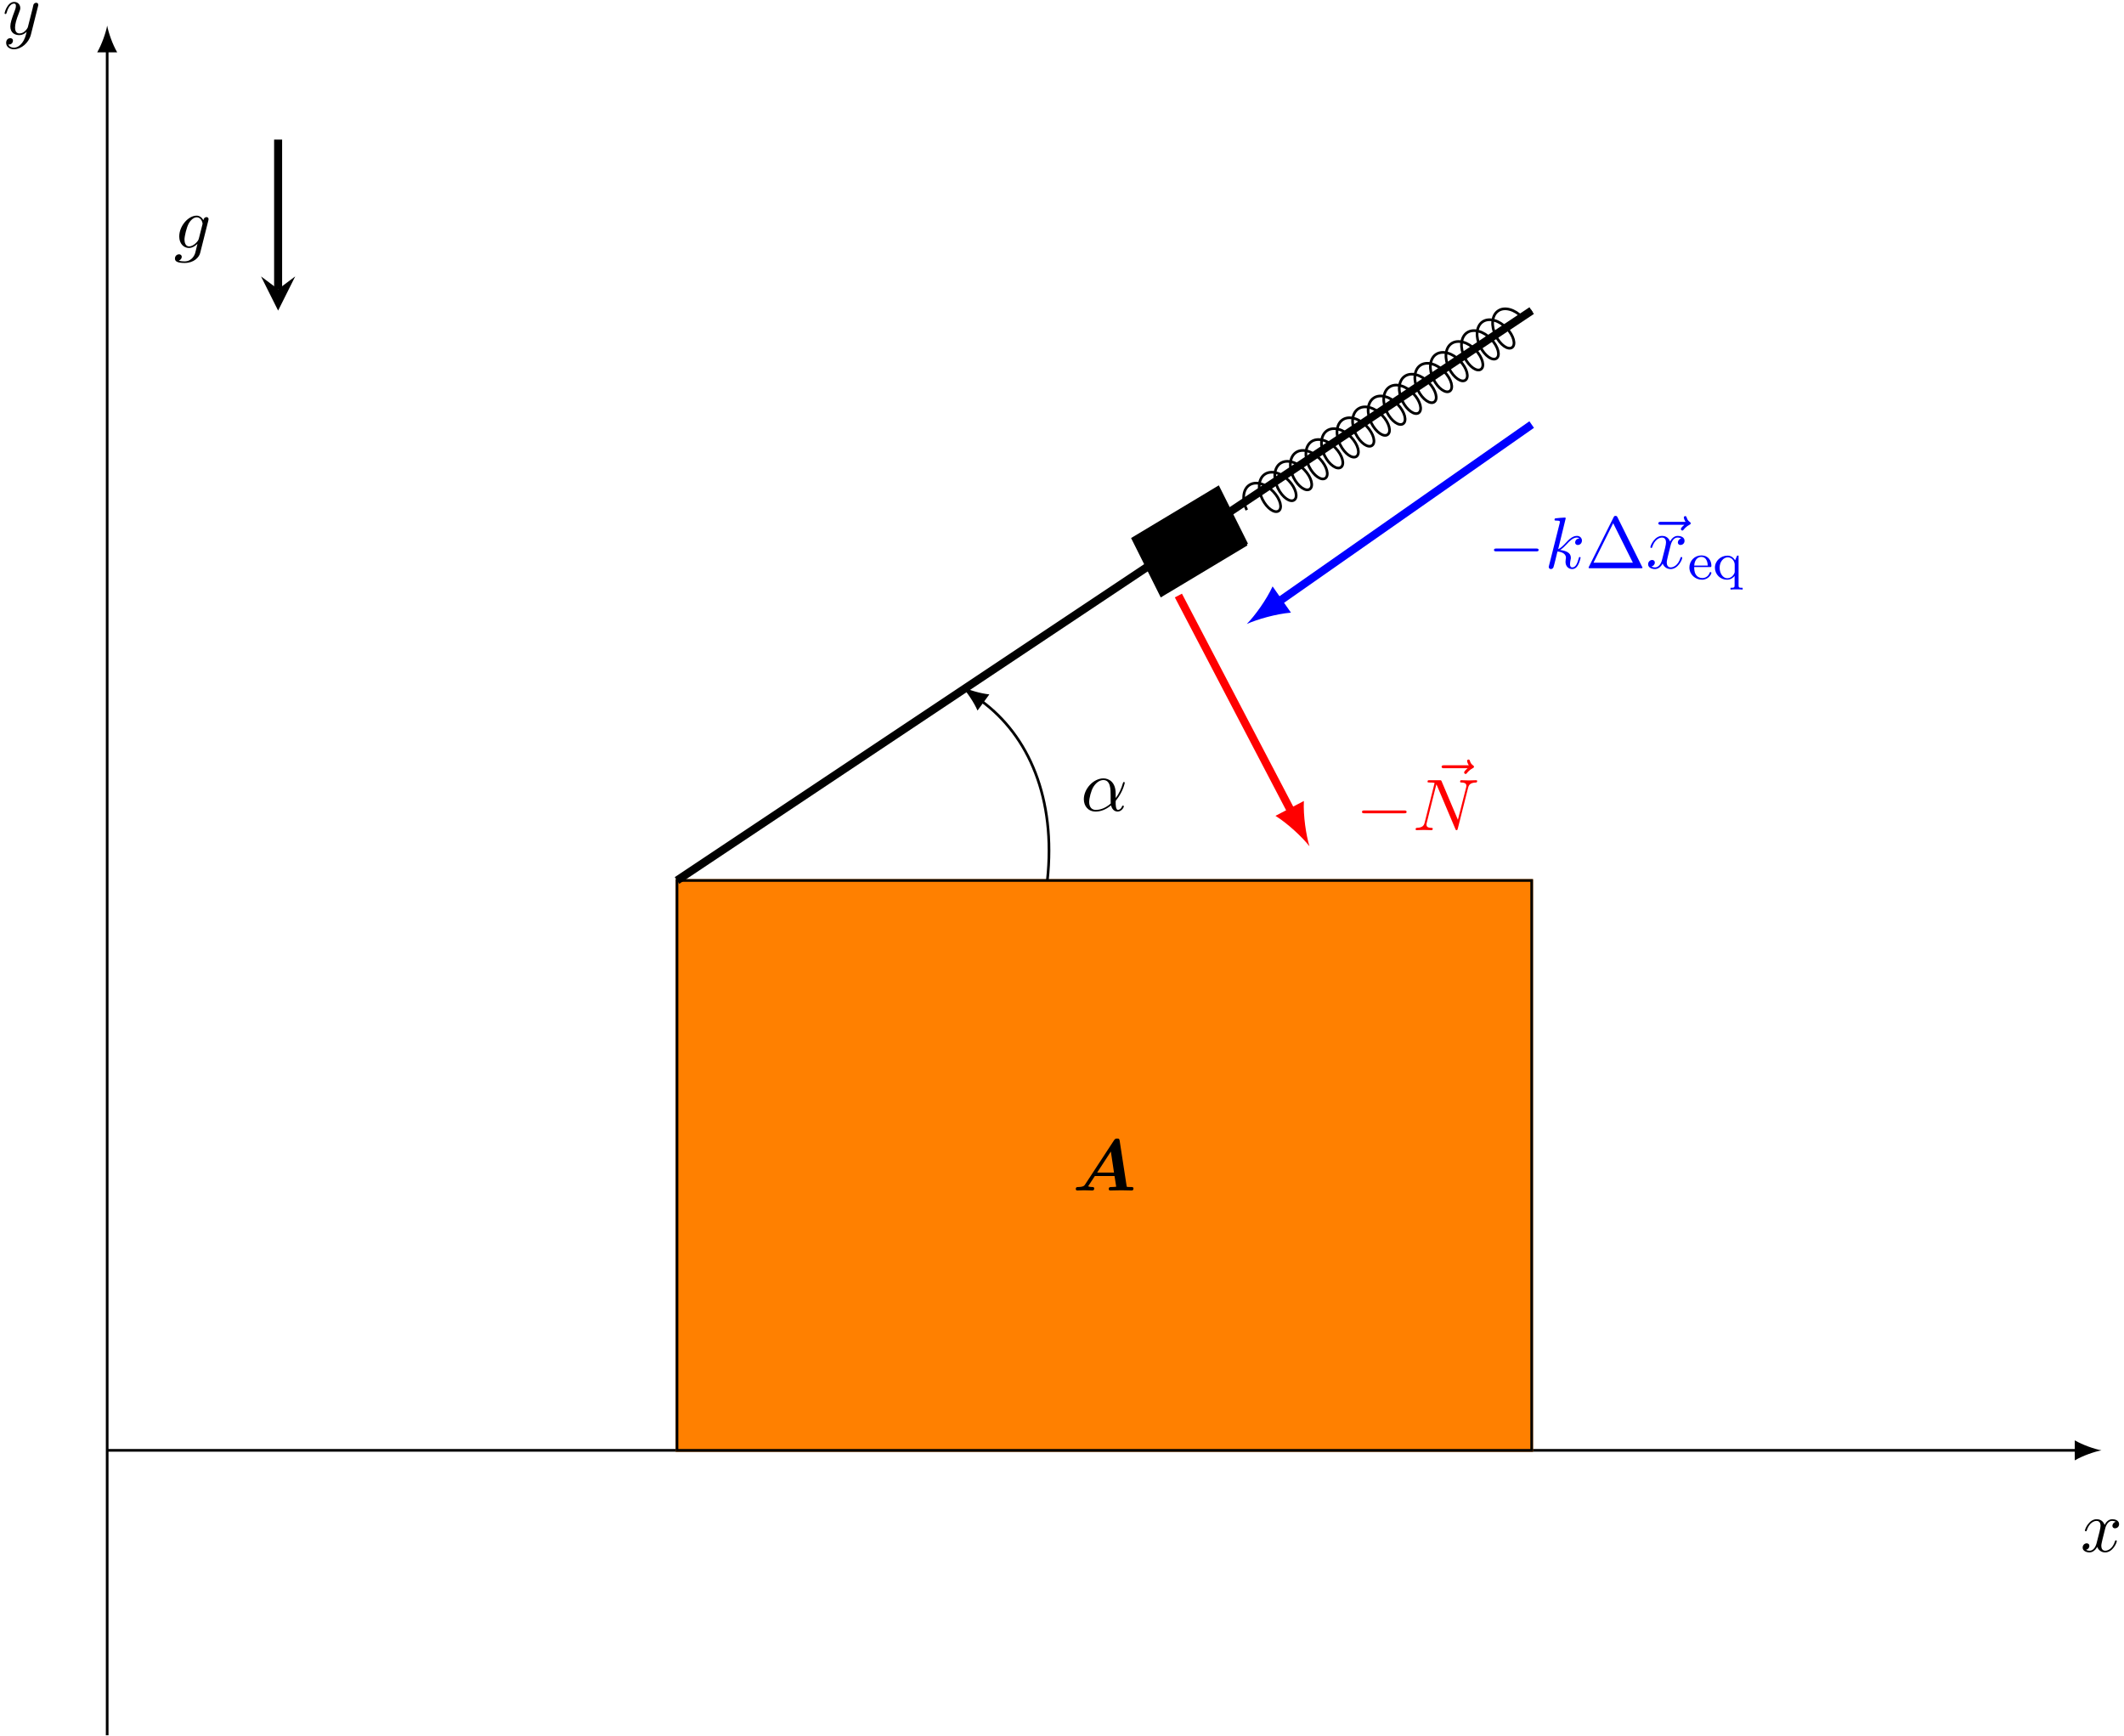 <?xml version="1.0" encoding="UTF-8"?>
<svg xmlns="http://www.w3.org/2000/svg" xmlns:xlink="http://www.w3.org/1999/xlink" width="317pt" height="259pt" viewBox="0 0 317 259" version="1.1">
<defs>
<g>
<symbol overflow="visible" id="glyph0-0">
<path style="stroke:none;" d=""/>
</symbol>
<symbol overflow="visible" id="glyph0-1">
<path style="stroke:none;" d="M 5.297 -4.156 C 5.344 -4.312 5.344 -4.328 5.344 -4.406 C 5.344 -4.609 5.188 -4.703 5.031 -4.703 C 4.922 -4.703 4.75 -4.641 4.641 -4.469 C 4.625 -4.422 4.531 -4.078 4.5 -3.875 C 4.422 -3.594 4.344 -3.297 4.281 -3.016 L 3.781 -1.047 C 3.734 -0.891 3.266 -0.125 2.547 -0.125 C 2 -0.125 1.875 -0.594 1.875 -1 C 1.875 -1.5 2.062 -2.188 2.438 -3.141 C 2.609 -3.594 2.656 -3.703 2.656 -3.922 C 2.656 -4.422 2.297 -4.828 1.75 -4.828 C 0.719 -4.828 0.312 -3.234 0.312 -3.141 C 0.312 -3.031 0.422 -3.031 0.453 -3.031 C 0.562 -3.031 0.562 -3.047 0.625 -3.234 C 0.922 -4.25 1.359 -4.578 1.719 -4.578 C 1.812 -4.578 2 -4.578 2 -4.234 C 2 -3.953 1.891 -3.672 1.812 -3.469 C 1.375 -2.312 1.172 -1.688 1.172 -1.172 C 1.172 -0.203 1.859 0.125 2.516 0.125 C 2.938 0.125 3.297 -0.062 3.609 -0.375 C 3.469 0.203 3.344 0.734 2.906 1.312 C 2.625 1.672 2.203 2 1.703 2 C 1.547 2 1.062 1.969 0.875 1.531 C 1.047 1.531 1.188 1.531 1.344 1.406 C 1.453 1.312 1.562 1.172 1.562 0.953 C 1.562 0.625 1.266 0.578 1.156 0.578 C 0.906 0.578 0.547 0.75 0.547 1.281 C 0.547 1.828 1.031 2.234 1.703 2.234 C 2.828 2.234 3.953 1.25 4.25 0.016 Z M 5.297 -4.156 "/>
</symbol>
<symbol overflow="visible" id="glyph0-2">
<path style="stroke:none;" d="M 3.641 -3.297 C 3.703 -3.578 3.953 -4.578 4.719 -4.578 C 4.781 -4.578 5.031 -4.578 5.266 -4.438 C 4.969 -4.391 4.75 -4.109 4.75 -3.844 C 4.75 -3.672 4.859 -3.469 5.156 -3.469 C 5.406 -3.469 5.75 -3.672 5.75 -4.094 C 5.75 -4.672 5.109 -4.828 4.734 -4.828 C 4.094 -4.828 3.719 -4.25 3.594 -3.984 C 3.312 -4.719 2.719 -4.828 2.406 -4.828 C 1.281 -4.828 0.656 -3.406 0.656 -3.141 C 0.656 -3.031 0.766 -3.031 0.781 -3.031 C 0.875 -3.031 0.906 -3.047 0.922 -3.156 C 1.297 -4.312 2.016 -4.578 2.391 -4.578 C 2.594 -4.578 2.984 -4.484 2.984 -3.844 C 2.984 -3.516 2.797 -2.781 2.391 -1.25 C 2.219 -0.578 1.828 -0.125 1.359 -0.125 C 1.281 -0.125 1.031 -0.125 0.812 -0.266 C 1.078 -0.312 1.312 -0.547 1.312 -0.844 C 1.312 -1.141 1.078 -1.234 0.922 -1.234 C 0.594 -1.234 0.312 -0.953 0.312 -0.594 C 0.312 -0.094 0.859 0.125 1.344 0.125 C 2.062 0.125 2.453 -0.641 2.484 -0.703 C 2.625 -0.312 3.016 0.125 3.672 0.125 C 4.781 0.125 5.406 -1.281 5.406 -1.562 C 5.406 -1.672 5.312 -1.672 5.281 -1.672 C 5.188 -1.672 5.156 -1.625 5.141 -1.547 C 4.781 -0.375 4.031 -0.125 3.688 -0.125 C 3.266 -0.125 3.094 -0.469 3.094 -0.844 C 3.094 -1.078 3.156 -1.312 3.266 -1.797 Z M 3.641 -3.297 "/>
</symbol>
<symbol overflow="visible" id="glyph0-3">
<path style="stroke:none;" d="M 5.203 -2.578 C 5.203 -4.281 4.188 -4.828 3.375 -4.828 C 1.891 -4.828 0.453 -3.266 0.453 -1.719 C 0.453 -0.703 1.094 0.125 2.219 0.125 C 2.906 0.125 3.688 -0.125 4.516 -0.797 C 4.656 -0.219 5.016 0.125 5.5 0.125 C 6.078 0.125 6.422 -0.484 6.422 -0.656 C 6.422 -0.734 6.359 -0.766 6.297 -0.766 C 6.219 -0.766 6.188 -0.734 6.156 -0.656 C 5.953 -0.125 5.562 -0.125 5.547 -0.125 C 5.203 -0.125 5.203 -0.969 5.203 -1.234 C 5.203 -1.469 5.203 -1.484 5.312 -1.609 C 6.344 -2.906 6.562 -4.172 6.562 -4.172 C 6.562 -4.203 6.547 -4.281 6.438 -4.281 C 6.328 -4.281 6.328 -4.25 6.266 -4.062 C 6.078 -3.375 5.719 -2.547 5.203 -1.891 Z M 4.469 -1.078 C 3.516 -0.234 2.672 -0.125 2.234 -0.125 C 1.578 -0.125 1.25 -0.609 1.25 -1.312 C 1.25 -1.844 1.531 -3.016 1.891 -3.578 C 2.406 -4.375 2.984 -4.578 3.375 -4.578 C 4.453 -4.578 4.453 -3.156 4.453 -2.297 C 4.453 -1.891 4.453 -1.266 4.469 -1.078 Z M 4.469 -1.078 "/>
</symbol>
<symbol overflow="visible" id="glyph0-4">
<path style="stroke:none;" d="M 5.141 -4.109 C 5.141 -4.172 5.172 -4.234 5.172 -4.312 C 5.172 -4.5 5.031 -4.609 4.859 -4.609 C 4.75 -4.609 4.453 -4.531 4.406 -4.141 C 4.203 -4.531 3.828 -4.828 3.391 -4.828 C 2.156 -4.828 0.797 -3.297 0.797 -1.719 C 0.797 -0.641 1.469 0 2.25 0 C 2.891 0 3.406 -0.516 3.516 -0.625 C 3.297 0.344 3.156 0.797 3.156 0.812 C 3.125 0.922 2.75 2 1.594 2 C 1.391 2 1.031 1.984 0.719 1.891 C 1.047 1.781 1.172 1.5 1.172 1.312 C 1.172 1.141 1.047 0.938 0.75 0.938 C 0.516 0.938 0.156 1.141 0.156 1.578 C 0.156 2.016 0.562 2.234 1.609 2.234 C 2.984 2.234 3.766 1.391 3.922 0.734 Z M 3.719 -1.391 C 3.656 -1.109 3.406 -0.844 3.156 -0.625 C 2.938 -0.438 2.594 -0.234 2.281 -0.234 C 1.734 -0.234 1.578 -0.812 1.578 -1.25 C 1.578 -1.766 1.891 -3.047 2.188 -3.609 C 2.469 -4.141 2.938 -4.578 3.406 -4.578 C 4.125 -4.578 4.281 -3.703 4.281 -3.641 C 4.281 -3.594 4.25 -3.516 4.25 -3.484 Z M 3.719 -1.391 "/>
</symbol>
<symbol overflow="visible" id="glyph0-5">
<path style="stroke:none;" d="M 3.125 -7.453 C 3.125 -7.453 3.125 -7.562 2.984 -7.562 C 2.734 -7.562 1.938 -7.484 1.656 -7.453 C 1.578 -7.453 1.453 -7.438 1.453 -7.234 C 1.453 -7.109 1.547 -7.109 1.719 -7.109 C 2.234 -7.109 2.25 -7.031 2.25 -6.922 L 2.219 -6.703 L 0.641 -0.422 C 0.594 -0.266 0.594 -0.25 0.594 -0.188 C 0.594 0.062 0.812 0.125 0.922 0.125 C 1.062 0.125 1.219 0.016 1.281 -0.109 C 1.344 -0.203 1.828 -2.219 1.891 -2.5 C 2.266 -2.469 3.156 -2.297 3.156 -1.578 C 3.156 -1.5 3.156 -1.453 3.125 -1.344 C 3.109 -1.203 3.094 -1.078 3.094 -0.953 C 3.094 -0.312 3.516 0.125 4.094 0.125 C 4.422 0.125 4.719 -0.047 4.953 -0.453 C 5.219 -0.938 5.344 -1.531 5.344 -1.562 C 5.344 -1.672 5.25 -1.672 5.219 -1.672 C 5.109 -1.672 5.094 -1.625 5.062 -1.469 C 4.844 -0.672 4.594 -0.125 4.109 -0.125 C 3.906 -0.125 3.766 -0.234 3.766 -0.625 C 3.766 -0.812 3.812 -1.062 3.844 -1.25 C 3.891 -1.422 3.891 -1.469 3.891 -1.578 C 3.891 -2.297 3.203 -2.609 2.281 -2.719 C 2.625 -2.922 2.969 -3.266 3.219 -3.531 C 3.734 -4.109 4.25 -4.578 4.781 -4.578 C 4.844 -4.578 4.859 -4.578 4.875 -4.562 C 5 -4.547 5.016 -4.547 5.109 -4.484 C 5.125 -4.469 5.125 -4.453 5.141 -4.438 C 4.625 -4.406 4.531 -3.984 4.531 -3.844 C 4.531 -3.672 4.641 -3.469 4.938 -3.469 C 5.219 -3.469 5.547 -3.703 5.547 -4.141 C 5.547 -4.453 5.297 -4.828 4.797 -4.828 C 4.5 -4.828 3.984 -4.734 3.203 -3.859 C 2.828 -3.453 2.406 -3.016 2 -2.844 Z M 3.125 -7.453 "/>
</symbol>
<symbol overflow="visible" id="glyph0-6">
<path style="stroke:none;" d="M 5.859 -6.484 C 5.703 -6.344 5.344 -6.047 5.344 -5.844 C 5.344 -5.734 5.453 -5.625 5.562 -5.625 C 5.656 -5.625 5.719 -5.703 5.766 -5.766 C 5.906 -5.938 6.156 -6.234 6.625 -6.484 C 6.703 -6.516 6.812 -6.578 6.812 -6.703 C 6.812 -6.812 6.734 -6.875 6.656 -6.922 C 6.422 -7.094 6.297 -7.281 6.219 -7.547 C 6.188 -7.641 6.156 -7.781 6 -7.781 C 5.844 -7.781 5.781 -7.641 5.781 -7.562 C 5.781 -7.5 5.875 -7.156 6.047 -6.922 L 2.359 -6.922 C 2.188 -6.922 1.984 -6.922 1.984 -6.703 C 1.984 -6.484 2.188 -6.484 2.359 -6.484 Z M 5.859 -6.484 "/>
</symbol>
<symbol overflow="visible" id="glyph0-7">
<path style="stroke:none;" d="M 8.25 -6.297 C 8.359 -6.734 8.547 -7.078 9.422 -7.109 C 9.484 -7.109 9.609 -7.125 9.609 -7.328 C 9.609 -7.344 9.609 -7.453 9.469 -7.453 C 9.109 -7.453 8.719 -7.422 8.359 -7.422 C 8 -7.422 7.609 -7.453 7.25 -7.453 C 7.188 -7.453 7.062 -7.453 7.062 -7.234 C 7.062 -7.109 7.172 -7.109 7.25 -7.109 C 7.875 -7.094 8 -6.875 8 -6.625 C 8 -6.594 7.969 -6.438 7.969 -6.406 L 6.734 -1.547 L 4.328 -7.234 C 4.25 -7.438 4.234 -7.453 3.984 -7.453 L 2.516 -7.453 C 2.297 -7.453 2.203 -7.453 2.203 -7.234 C 2.203 -7.109 2.297 -7.109 2.516 -7.109 C 2.562 -7.109 3.25 -7.109 3.25 -7.016 L 1.781 -1.156 C 1.672 -0.719 1.5 -0.375 0.609 -0.344 C 0.547 -0.344 0.422 -0.328 0.422 -0.125 C 0.422 -0.047 0.484 0 0.562 0 C 0.922 0 1.297 -0.031 1.656 -0.031 C 2.031 -0.031 2.422 0 2.781 0 C 2.828 0 2.984 0 2.984 -0.219 C 2.984 -0.328 2.875 -0.344 2.766 -0.344 C 2.125 -0.359 2.047 -0.594 2.047 -0.812 C 2.047 -0.891 2.047 -0.953 2.078 -1.062 L 3.516 -6.828 C 3.562 -6.766 3.562 -6.734 3.625 -6.625 L 6.344 -0.203 C 6.406 -0.016 6.453 0 6.547 0 C 6.656 0 6.656 -0.031 6.719 -0.234 Z M 8.25 -6.297 "/>
</symbol>
<symbol overflow="visible" id="glyph1-0">
<path style="stroke:none;" d=""/>
</symbol>
<symbol overflow="visible" id="glyph1-1">
<path style="stroke:none;" d="M 7.031 -7.438 C 6.984 -7.703 6.938 -7.75 6.656 -7.75 C 6.422 -7.75 6.344 -7.703 6.188 -7.484 L 1.891 -0.922 C 1.766 -0.719 1.641 -0.531 0.844 -0.516 C 0.688 -0.516 0.484 -0.516 0.484 -0.203 C 0.484 -0.109 0.562 0 0.703 0 C 1.031 0 1.391 -0.031 1.734 -0.031 C 2.141 -0.031 2.547 0 2.938 0 C 3.016 0 3.234 0 3.234 -0.312 C 3.234 -0.516 3.047 -0.516 2.953 -0.516 C 2.875 -0.516 2.562 -0.516 2.328 -0.625 L 3.328 -2.156 L 6.266 -2.156 L 6.516 -0.562 C 6.312 -0.531 5.984 -0.516 5.812 -0.516 C 5.594 -0.516 5.406 -0.516 5.406 -0.203 C 5.406 -0.047 5.531 0 5.656 0 C 6.016 0 6.922 -0.031 7.281 -0.031 C 7.531 -0.031 7.781 -0.016 8.031 -0.016 C 8.281 -0.016 8.547 0 8.797 0 C 8.891 0 9.094 0 9.094 -0.312 C 9.094 -0.516 8.938 -0.516 8.656 -0.516 C 8.5 -0.516 8.391 -0.516 8.234 -0.531 C 8.109 -0.531 8.094 -0.547 8.062 -0.734 Z M 5.719 -5.812 L 6.188 -2.672 L 3.672 -2.672 Z M 5.719 -5.812 "/>
</symbol>
<symbol overflow="visible" id="glyph2-0">
<path style="stroke:none;" d=""/>
</symbol>
<symbol overflow="visible" id="glyph2-1">
<path style="stroke:none;" d="M 7.188 -2.516 C 7.375 -2.516 7.562 -2.516 7.562 -2.719 C 7.562 -2.938 7.375 -2.938 7.188 -2.938 L 1.281 -2.938 C 1.094 -2.938 0.906 -2.938 0.906 -2.719 C 0.906 -2.516 1.094 -2.516 1.281 -2.516 Z M 7.188 -2.516 "/>
</symbol>
<symbol overflow="visible" id="glyph3-0">
<path style="stroke:none;" d=""/>
</symbol>
<symbol overflow="visible" id="glyph3-1">
<path style="stroke:none;" d="M 4.828 -7.609 C 4.75 -7.75 4.719 -7.812 4.531 -7.812 C 4.359 -7.812 4.328 -7.75 4.25 -7.609 L 0.562 -0.219 C 0.516 -0.125 0.516 -0.094 0.516 -0.094 C 0.516 0 0.578 0 0.75 0 L 8.328 0 C 8.5 0 8.562 0 8.562 -0.094 C 8.562 -0.094 8.562 -0.125 8.5 -0.219 Z M 4.188 -6.719 L 7.125 -0.828 L 1.25 -0.828 Z M 4.188 -6.719 "/>
</symbol>
<symbol overflow="visible" id="glyph4-0">
<path style="stroke:none;" d=""/>
</symbol>
<symbol overflow="visible" id="glyph4-1">
<path style="stroke:none;" d="M 3.297 -1.812 C 3.469 -1.812 3.516 -1.812 3.516 -2 C 3.516 -2.703 3.125 -3.547 2 -3.547 C 1.016 -3.547 0.234 -2.734 0.234 -1.75 C 0.234 -0.719 1.094 0.078 2.109 0.078 C 3.109 0.078 3.516 -0.766 3.516 -0.953 C 3.516 -0.984 3.484 -1.062 3.391 -1.062 C 3.297 -1.062 3.281 -1.016 3.266 -0.969 C 2.984 -0.188 2.297 -0.172 2.156 -0.172 C 1.797 -0.172 1.422 -0.328 1.188 -0.703 C 0.953 -1.062 0.953 -1.578 0.953 -1.812 Z M 0.953 -2.031 C 1.031 -3.141 1.703 -3.328 2 -3.328 C 2.938 -3.328 2.969 -2.203 2.969 -2.031 Z M 0.953 -2.031 "/>
</symbol>
<symbol overflow="visible" id="glyph4-2">
<path style="stroke:none;" d="M 3.812 -3.516 L 3.594 -3.516 L 3.297 -2.828 C 3.031 -3.25 2.656 -3.516 2.156 -3.516 C 1.156 -3.516 0.281 -2.734 0.281 -1.719 C 0.281 -0.719 1.094 0.078 2.078 0.078 C 2.656 0.078 3.016 -0.234 3.219 -0.484 L 3.219 0.922 C 3.219 1.281 3.109 1.281 2.609 1.281 L 2.609 1.547 C 2.953 1.516 3.297 1.516 3.516 1.516 C 3.75 1.516 4.078 1.516 4.422 1.547 L 4.422 1.281 C 3.906 1.281 3.812 1.281 3.812 0.922 Z M 3.234 -1.125 C 3.234 -1 3.234 -0.953 3.109 -0.75 C 2.828 -0.266 2.406 -0.141 2.125 -0.141 C 1.484 -0.141 0.984 -0.859 0.984 -1.719 C 0.984 -2.625 1.578 -3.266 2.203 -3.266 C 2.859 -3.266 3.234 -2.625 3.234 -2.188 Z M 3.234 -1.125 "/>
</symbol>
</g>
</defs>
<g id="surface1">
<path style="fill:none;stroke-width:0.399;stroke-linecap:butt;stroke-linejoin:miter;stroke:rgb(0%,0%,0%);stroke-opacity:1;stroke-miterlimit:10;" d="M -0.001 0.001 L 294.054 0.001 " transform="matrix(1,0,0,-1,15.997,216.427)"/>
<path style=" stroke:none;fill-rule:nonzero;fill:rgb(0%,0%,0%);fill-opacity:1;" d="M 313.637 216.426 C 312.574 216.227 310.848 215.629 309.652 214.934 L 309.652 217.922 C 310.848 217.223 312.574 216.625 313.637 216.426 "/>
<path style="fill:none;stroke-width:0.399;stroke-linecap:butt;stroke-linejoin:miter;stroke:rgb(0%,0%,0%);stroke-opacity:1;stroke-miterlimit:10;" d="M -0.001 -42.518 L -0.001 209.013 " transform="matrix(1,0,0,-1,15.997,216.427)"/>
<path style=" stroke:none;fill-rule:nonzero;fill:rgb(0%,0%,0%);fill-opacity:1;" d="M 15.996 3.824 C 15.797 4.887 15.199 6.617 14.504 7.812 L 17.492 7.812 C 16.793 6.617 16.195 4.887 15.996 3.824 "/>
<path style="fill-rule:nonzero;fill:rgb(100%,50%,0%);fill-opacity:1;stroke-width:0.399;stroke-linecap:butt;stroke-linejoin:miter;stroke:rgb(100%,50%,0%);stroke-opacity:1;stroke-miterlimit:10;" d="M 85.042 0.001 L 85.042 85.04 L 212.601 85.04 L 212.601 0.001 Z M 85.042 0.001 " transform="matrix(1,0,0,-1,15.997,216.427)"/>
<path style="fill:none;stroke-width:0.399;stroke-linecap:butt;stroke-linejoin:miter;stroke:rgb(0%,0%,0%);stroke-opacity:1;stroke-miterlimit:10;" d="M 85.042 0.001 L 85.042 85.04 L 212.601 85.04 L 212.601 0.001 Z M 85.042 0.001 " transform="matrix(1,0,0,-1,15.997,216.427)"/>
<g style="fill:rgb(0%,0%,0%);fill-opacity:1;">
  <use xlink:href="#glyph0-1" x="0.371" y="5.116"/>
</g>
<g style="fill:rgb(0%,0%,0%);fill-opacity:1;">
  <use xlink:href="#glyph0-2" x="310.517" y="231.531"/>
</g>
<g style="fill:rgb(0%,0%,0%);fill-opacity:1;">
  <use xlink:href="#glyph1-1" x="160.073" y="177.649"/>
</g>
<path style="fill:none;stroke-width:1.196;stroke-linecap:butt;stroke-linejoin:miter;stroke:rgb(0%,0%,0%);stroke-opacity:1;stroke-miterlimit:10;" d="M 85.042 85.04 L 212.601 170.079 " transform="matrix(1,0,0,-1,15.997,216.427)"/>
<path style="fill:none;stroke-width:0.399;stroke-linecap:butt;stroke-linejoin:miter;stroke:rgb(0%,0%,0%);stroke-opacity:1;stroke-miterlimit:10;" d="M 170.081 140.318 C 169.374 141.739 169.464 143.345 170.429 144.021 C 171.398 144.697 172.933 144.232 174.03 143.079 C 175.124 141.927 175.421 140.595 174.843 140.189 C 174.261 139.782 173.112 140.517 172.401 141.943 C 171.694 143.368 171.784 144.97 172.753 145.646 C 173.718 146.322 175.257 145.861 176.351 144.704 C 177.444 143.552 177.741 142.22 177.163 141.814 C 176.585 141.407 175.433 142.142 174.726 143.568 C 174.015 144.993 174.108 146.595 175.073 147.271 C 176.042 147.95 177.577 147.486 178.671 146.329 C 179.769 145.177 180.065 143.845 179.487 143.439 C 178.905 143.032 177.757 143.771 177.046 145.193 C 176.339 146.618 176.429 148.22 177.398 148.896 C 178.362 149.575 179.898 149.111 180.995 147.958 C 182.089 146.802 182.386 145.47 181.808 145.064 C 181.23 144.661 180.077 145.396 179.37 146.818 C 178.659 148.243 178.753 149.845 179.718 150.525 C 180.687 151.2 182.222 150.736 183.315 149.583 C 184.413 148.431 184.71 147.099 184.128 146.693 C 183.55 146.286 182.401 147.021 181.69 148.443 C 180.983 149.868 181.073 151.47 182.038 152.15 C 183.007 152.825 184.542 152.361 185.64 151.208 C 186.733 150.056 187.03 148.724 186.452 148.318 C 185.874 147.911 184.722 148.646 184.015 150.072 C 183.304 151.493 183.394 153.099 184.362 153.775 C 185.327 154.45 186.866 153.986 187.96 152.833 C 189.058 151.681 189.355 150.349 188.773 149.943 C 188.194 149.536 187.046 150.271 186.335 151.697 C 185.628 153.118 185.718 154.724 186.683 155.4 C 187.651 156.075 189.187 155.611 190.284 154.458 C 191.378 153.306 191.675 151.974 191.097 151.568 C 190.519 151.161 189.366 151.896 188.659 153.322 C 187.948 154.747 188.038 156.349 189.007 157.025 C 189.972 157.7 191.511 157.239 192.605 156.083 C 193.702 154.931 193.999 153.599 193.417 153.193 C 192.839 152.786 191.69 153.521 190.98 154.947 C 190.273 156.372 190.362 157.974 191.327 158.65 C 192.296 159.329 193.831 158.864 194.929 157.708 C 196.023 156.556 196.319 155.224 195.741 154.818 C 195.159 154.411 194.011 155.15 193.304 156.572 C 192.593 157.997 192.683 159.599 193.651 160.275 C 194.616 160.954 196.155 160.489 197.249 159.337 C 198.347 158.181 198.644 156.849 198.062 156.443 C 197.483 156.04 196.335 156.775 195.624 158.197 C 194.917 159.622 195.007 161.224 195.972 161.904 C 196.94 162.579 198.476 162.114 199.573 160.962 C 200.667 159.81 200.964 158.478 200.386 158.072 C 199.804 157.665 198.655 158.4 197.948 159.822 C 197.237 161.247 197.327 162.849 198.296 163.529 C 199.261 164.204 200.8 163.739 201.894 162.587 C 202.991 161.435 203.288 160.103 202.706 159.697 C 202.128 159.29 200.98 160.025 200.269 161.45 C 199.562 162.872 199.651 164.478 200.616 165.154 C 201.585 165.829 203.12 165.364 204.218 164.212 C 205.312 163.06 205.608 161.728 205.03 161.322 C 204.448 160.915 203.3 161.65 202.593 163.075 C 201.882 164.497 201.972 166.103 202.94 166.779 C 203.905 167.454 205.444 166.989 206.538 165.837 C 207.636 164.685 207.933 163.353 207.351 162.947 C 206.773 162.54 205.624 163.275 204.913 164.7 C 204.206 166.126 204.296 167.728 205.261 168.404 C 206.23 169.079 207.765 168.618 208.862 167.462 C 209.956 166.31 210.253 164.978 209.675 164.572 C 209.093 164.165 207.944 164.9 207.237 166.325 C 206.526 167.751 206.616 169.353 207.585 170.029 C 208.55 170.708 210.089 170.243 211.183 169.087 L 212.601 170.079 " transform="matrix(1,0,0,-1,15.997,216.427)"/>
<path style="fill:none;stroke-width:0.399;stroke-linecap:butt;stroke-linejoin:miter;stroke:rgb(0%,0%,0%);stroke-opacity:1;stroke-miterlimit:10;" d="M 140.315 85.04 C 141.648 97.298 137.511 106.673 130.456 111.837 " transform="matrix(1,0,0,-1,15.997,216.427)"/>
<path style=" stroke:none;fill-rule:nonzero;fill:rgb(0%,0%,0%);fill-opacity:1;" d="M 143.559 102.473 C 144.297 103.262 145.34 104.762 145.891 106.031 L 147.656 103.621 C 146.281 103.477 144.531 102.941 143.559 102.473 "/>
<g style="fill:rgb(0%,0%,0%);fill-opacity:1;">
  <use xlink:href="#glyph0-3" x="161.306" y="120.98"/>
</g>
<path style="fill:none;stroke-width:1.196;stroke-linecap:butt;stroke-linejoin:miter;stroke:rgb(0%,0%,0%);stroke-opacity:1;stroke-miterlimit:10;" d="M 25.511 195.595 L 25.511 173.271 " transform="matrix(1,0,0,-1,15.997,216.427)"/>
<path style=" stroke:none;fill-rule:nonzero;fill:rgb(0%,0%,0%);fill-opacity:1;" d="M 41.508 46.348 L 44.059 41.246 L 41.508 43.156 L 38.957 41.246 "/>
<g style="fill:rgb(0%,0%,0%);fill-opacity:1;">
  <use xlink:href="#glyph0-4" x="25.955" y="37.006"/>
</g>
<g style="fill:rgb(0%,0%,100%);fill-opacity:1;">
  <use xlink:href="#glyph2-1" x="222.069" y="84.794"/>
</g>
<g style="fill:rgb(0%,0%,100%);fill-opacity:1;">
  <use xlink:href="#glyph0-5" x="230.554" y="84.794"/>
</g>
<g style="fill:rgb(0%,0%,100%);fill-opacity:1;">
  <use xlink:href="#glyph3-1" x="236.576" y="84.794"/>
</g>
<g style="fill:rgb(0%,0%,100%);fill-opacity:1;">
  <use xlink:href="#glyph0-6" x="245.521" y="84.794"/>
</g>
<g style="fill:rgb(0%,0%,100%);fill-opacity:1;">
  <use xlink:href="#glyph0-2" x="245.663" y="84.794"/>
</g>
<g style="fill:rgb(0%,0%,100%);fill-opacity:1;">
  <use xlink:href="#glyph4-1" x="251.902" y="86.43"/>
  <use xlink:href="#glyph4-2" x="255.665" y="86.43"/>
</g>
<path style="fill:none;stroke-width:1.196;stroke-linecap:butt;stroke-linejoin:miter;stroke:rgb(0%,0%,100%);stroke-opacity:1;stroke-miterlimit:10;" d="M 212.601 153.072 L 174.78 126.599 " transform="matrix(1,0,0,-1,15.997,216.427)"/>
<path style=" stroke:none;fill-rule:nonzero;fill:rgb(0%,0%,100%);fill-opacity:1;" d="M 186.078 93.117 C 187.652 92.406 190.465 91.605 192.672 91.422 L 189.93 87.504 C 189.004 89.516 187.289 91.883 186.078 93.117 "/>
<path style="fill-rule:nonzero;fill:rgb(0%,0%,0%);fill-opacity:1;stroke-width:0.399;stroke-linecap:butt;stroke-linejoin:miter;stroke:rgb(0%,0%,0%);stroke-opacity:1;stroke-miterlimit:10;" d="M 170.081 135.212 L 157.323 127.56 L 153.073 136.064 L 165.827 143.72 L 170.081 135.212 " transform="matrix(1,0,0,-1,15.997,216.427)"/>
<path style="fill:none;stroke-width:1.196;stroke-linecap:butt;stroke-linejoin:miter;stroke:rgb(100%,0%,0%);stroke-opacity:1;stroke-miterlimit:10;" d="M 159.874 127.56 L 176.776 95.228 " transform="matrix(1,0,0,-1,15.997,216.427)"/>
<path style=" stroke:none;fill-rule:nonzero;fill:rgb(100%,0%,0%);fill-opacity:1;" d="M 195.434 126.285 C 194.926 124.629 194.496 121.738 194.598 119.527 L 190.359 121.742 C 192.234 122.918 194.363 124.926 195.434 126.285 "/>
<g style="fill:rgb(100%,0%,0%);fill-opacity:1;">
  <use xlink:href="#glyph2-1" x="202.368" y="123.878"/>
</g>
<g style="fill:rgb(100%,0%,0%);fill-opacity:1;">
  <use xlink:href="#glyph0-6" x="213.173" y="121.121"/>
</g>
<g style="fill:rgb(100%,0%,0%);fill-opacity:1;">
  <use xlink:href="#glyph0-7" x="210.853" y="123.878"/>
</g>
</g>
</svg>
<!--Rendered by QuickLaTeX.com-->